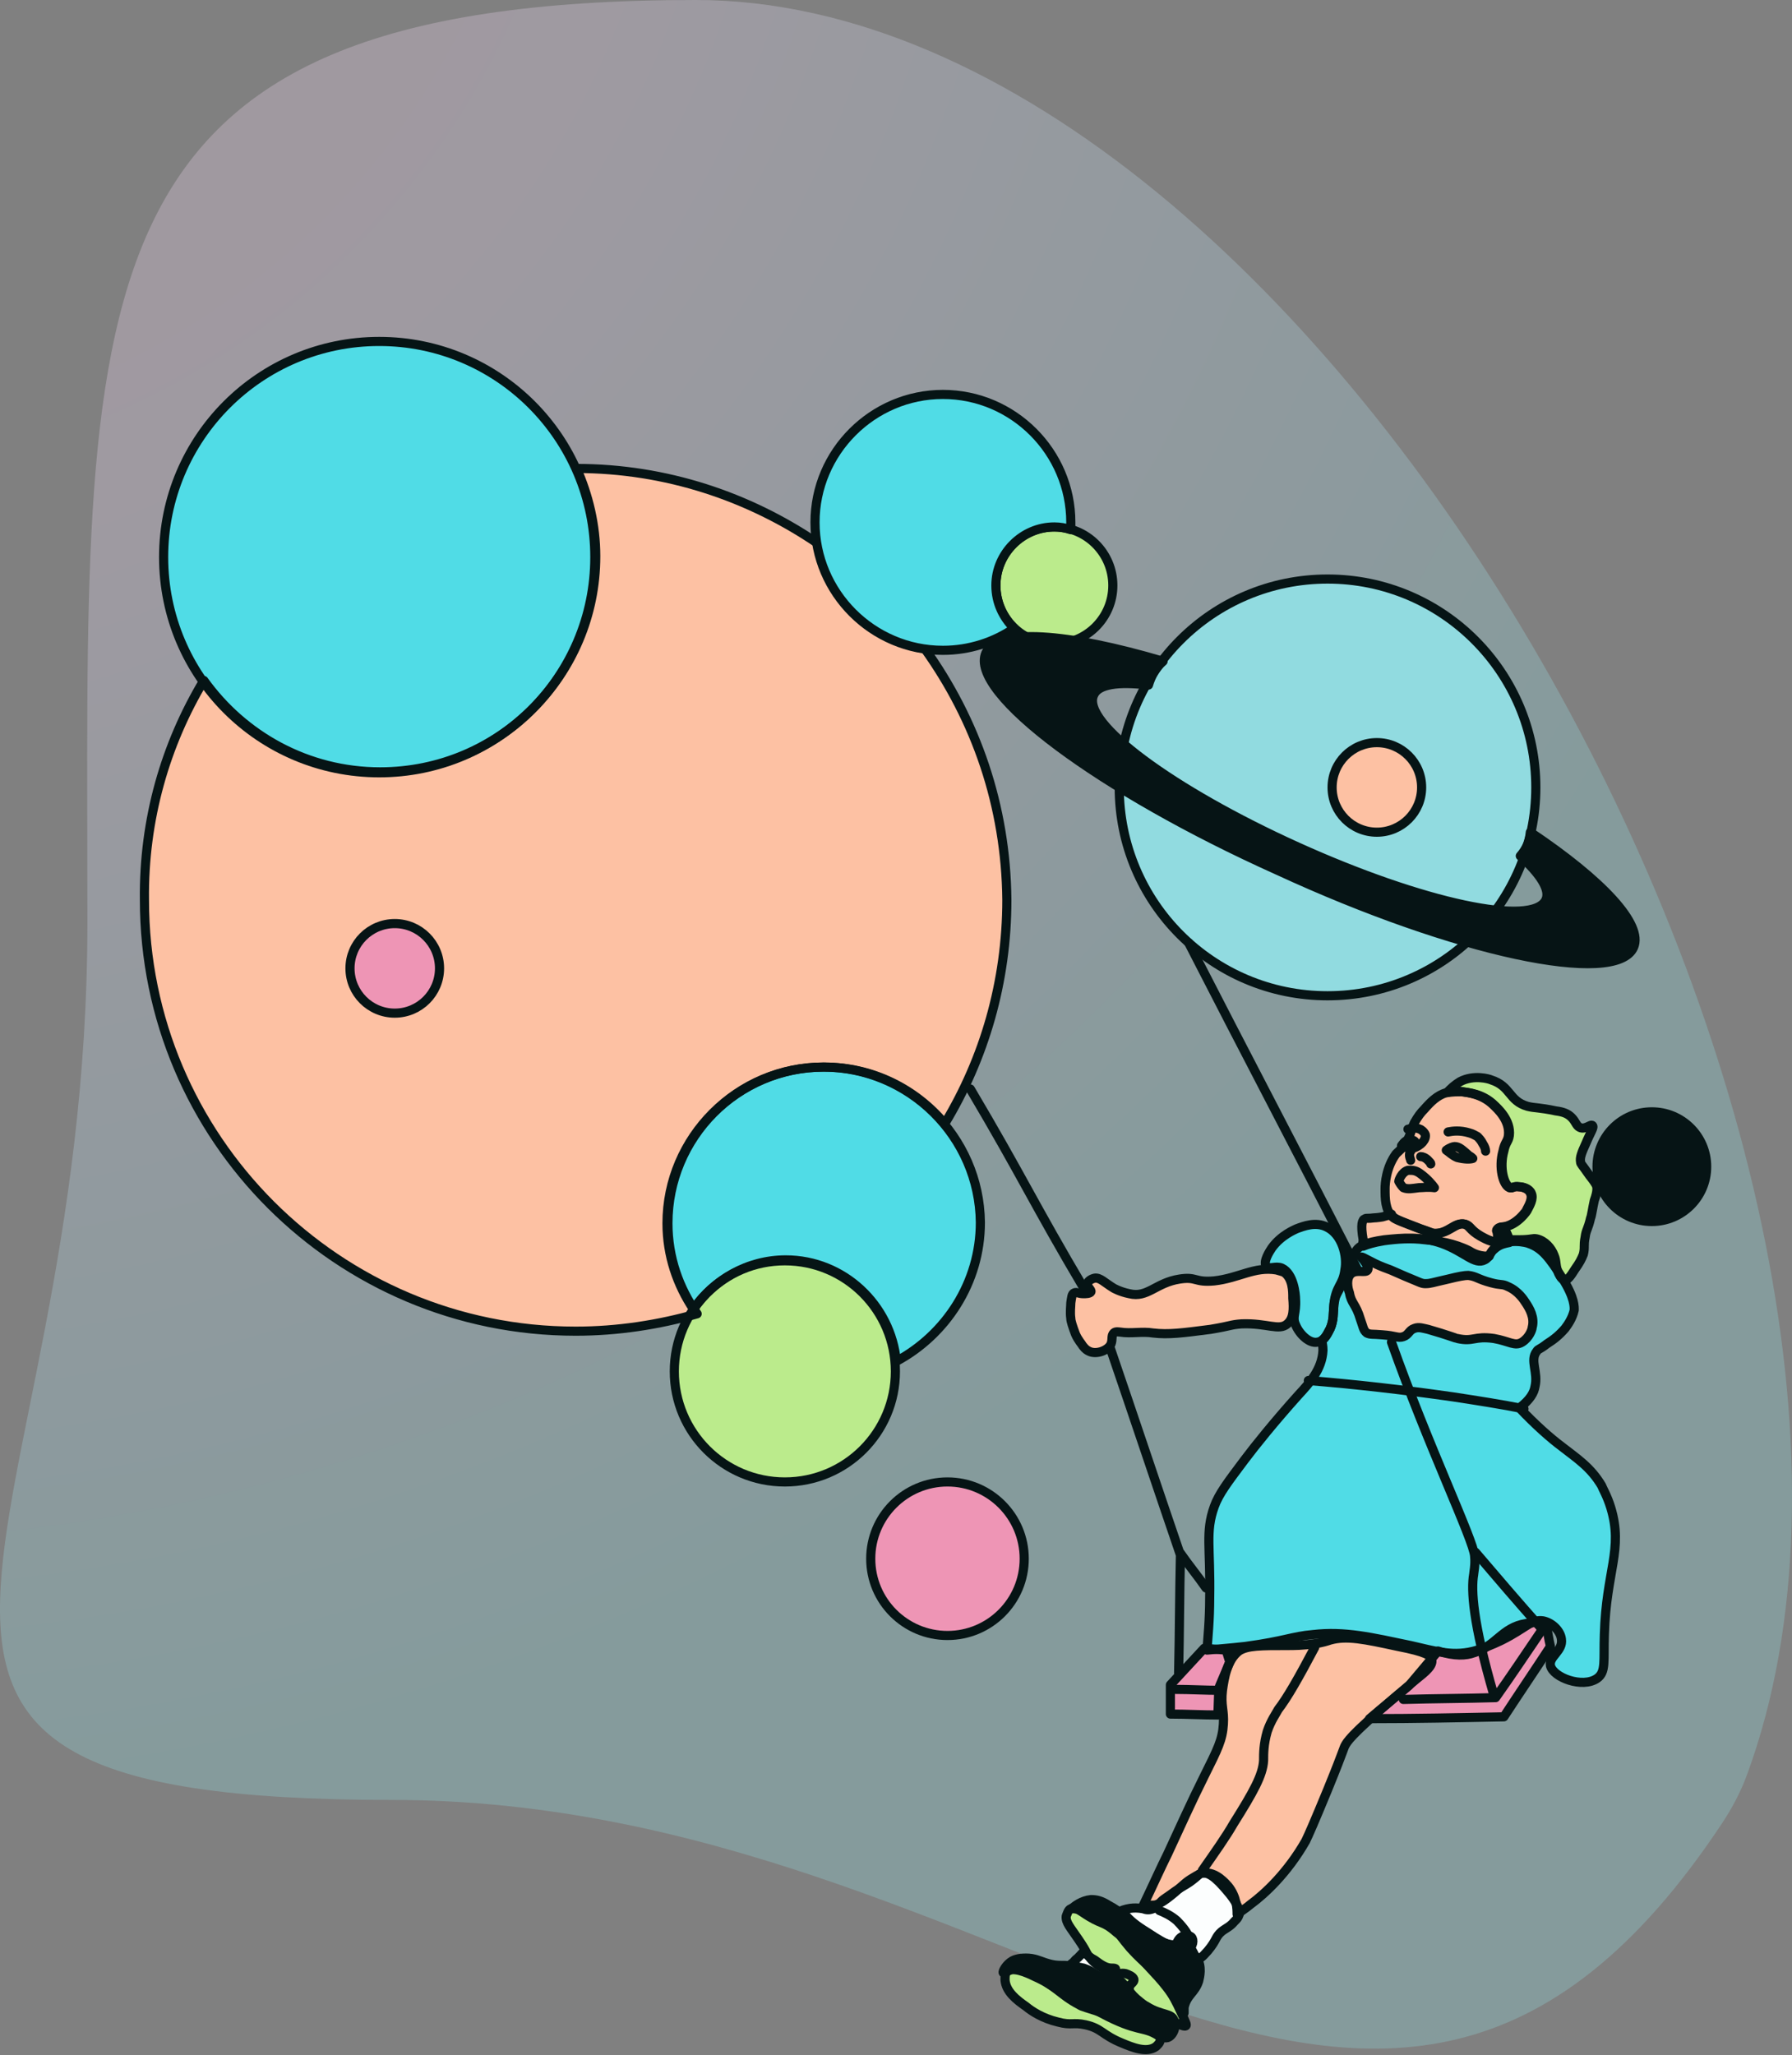<?xml version="1.0" encoding="UTF-8"?> <svg xmlns="http://www.w3.org/2000/svg" width="273" height="313" viewBox="0 0 273 313" fill="none"><rect x="0" y="0" width="273" height="313" fill="#808080" stroke="none"/> <path opacity="0.3" d="M266.106 270.39C265.175 272.908 263.881 275.358 262.399 277.596C209.827 356.983 155.506 274.12 59.642 274.12C-37.582 274.12 13.316 237.205 13.316 140.517C13.316 43.829 8.742 0 105.966 0C201.879 0 300.167 178.226 266.106 270.39Z" fill="url(#paint0_radial_150_696)"></path> <path d="M140.863 99.042C132.512 97.79 125.971 91.388 124.579 83.037C114.141 75.939 101.475 71.624 87.836 71.624C89.645 75.66 90.758 80.253 90.758 84.985C90.758 103.079 76.145 117.832 57.912 117.832C46.778 117.832 37.035 112.264 31.051 103.914C25.205 113.656 21.865 125.069 22.004 137.317C22.004 173.642 51.51 203.009 87.697 203.009C94.099 203.009 100.362 202.035 106.207 200.365C103.424 196.468 101.754 191.736 101.754 186.586C101.754 173.503 112.331 162.786 125.553 162.786C132.93 162.786 139.471 166.127 143.925 171.415C149.91 161.534 153.389 149.843 153.389 137.317C153.25 122.981 148.657 109.759 140.863 99.042Z" fill="#FDC1A3"></path> <path d="M57.912 117.832C76.053 117.832 90.758 103.126 90.758 84.985C90.758 66.845 76.053 52.139 57.912 52.139C39.772 52.139 25.066 66.845 25.066 84.985C25.066 103.126 39.772 117.832 57.912 117.832Z" fill="#50DCE6"></path> <path d="M160.626 98.347C165.546 98.347 169.534 94.359 169.534 89.439C169.534 84.52 165.546 80.532 160.626 80.532C155.707 80.532 151.719 84.52 151.719 89.439C151.719 94.359 155.707 98.347 160.626 98.347Z" fill="#BBEB8C"></path> <path d="M119.707 225.835C129.008 225.835 136.548 218.295 136.548 208.994C136.548 199.693 129.008 192.153 119.707 192.153C110.406 192.153 102.866 199.693 102.866 208.994C102.866 218.295 110.406 225.835 119.707 225.835Z" fill="#BBEB8C"></path> <path d="M125.414 162.647C112.331 162.647 101.614 173.364 101.614 186.447C101.614 191.318 103.145 195.772 105.65 199.53C108.712 195.076 113.862 192.014 119.708 192.014C128.476 192.014 135.713 198.834 136.548 207.463C144.064 203.427 149.353 195.493 149.353 186.308C149.213 173.364 138.636 162.647 125.414 162.647Z" fill="#50DCE6"></path> <path d="M57.772 117.692C75.913 117.692 90.619 102.987 90.619 84.846C90.619 66.706 75.913 52 57.772 52C39.632 52 24.926 66.706 24.926 84.846C24.926 102.987 39.632 117.692 57.772 117.692Z" stroke="#061415" stroke-width="1.392" stroke-miterlimit="10" stroke-linecap="round" stroke-linejoin="round"></path> <path d="M160.626 98.068C165.546 98.068 169.534 94.08 169.534 89.161C169.534 84.241 165.546 80.253 160.626 80.253C155.707 80.253 151.719 84.241 151.719 89.161C151.719 94.08 155.707 98.068 160.626 98.068Z" stroke="#061415" stroke-width="1.392" stroke-miterlimit="10" stroke-linecap="round" stroke-linejoin="round"></path> <path d="M119.568 225.695C128.869 225.695 136.409 218.155 136.409 208.855C136.409 199.554 128.869 192.014 119.568 192.014C110.268 192.014 102.728 199.554 102.728 208.855C102.728 218.155 110.268 225.695 119.568 225.695Z" stroke="#061415" stroke-width="1.392" stroke-miterlimit="10" stroke-linecap="round" stroke-linejoin="round"></path> <path d="M125.414 162.508C112.331 162.508 101.614 173.225 101.614 186.308C101.614 191.179 103.145 195.633 105.65 199.39C108.712 194.937 113.862 191.875 119.708 191.875C128.476 191.875 135.713 198.695 136.548 207.324C144.064 203.287 149.353 195.354 149.353 186.168C149.213 173.086 138.497 162.508 125.414 162.508Z" stroke="#061415" stroke-width="1.392" stroke-miterlimit="10" stroke-linecap="round" stroke-linejoin="round"></path> <path d="M140.863 98.764C132.512 97.511 125.971 91.109 124.579 82.758C114.141 75.66 101.475 71.346 87.836 71.346C89.645 75.382 90.758 79.975 90.758 84.707C90.758 102.8 76.145 117.553 57.912 117.553C46.778 117.553 37.035 111.986 31.051 103.635C25.205 113.378 21.865 124.791 22.004 137.038C22.004 173.364 51.51 202.731 87.697 202.731C94.099 202.731 100.362 201.756 106.207 200.086C103.424 196.189 101.754 191.457 101.754 186.308C101.754 173.225 112.331 162.508 125.553 162.508C132.93 162.508 139.471 165.848 143.925 171.137C149.91 161.255 153.389 149.564 153.389 137.038C153.25 122.703 148.657 109.62 140.863 98.764Z" stroke="#061415" stroke-width="1.392" stroke-miterlimit="10" stroke-linecap="round" stroke-linejoin="round"></path> <path d="M151.719 89.439C151.719 84.568 155.755 80.532 160.627 80.532C161.462 80.532 162.297 80.671 163.132 80.949C163.132 80.532 163.132 80.253 163.132 79.836C163.132 69.119 154.364 60.351 143.647 60.351C132.93 60.351 124.162 69.119 124.162 79.836C124.162 90.552 132.93 99.321 143.647 99.321C147.683 99.321 151.441 98.068 154.503 95.981C152.833 94.31 151.719 91.944 151.719 89.439Z" fill="#50DCE6"></path> <path d="M151.719 89.16C151.719 84.289 155.755 80.253 160.627 80.253C161.462 80.253 162.297 80.392 163.132 80.671C163.132 80.253 163.132 79.975 163.132 79.557C163.132 68.84 154.364 60.072 143.647 60.072C132.93 60.072 124.162 68.84 124.162 79.557C124.162 90.274 132.93 99.042 143.647 99.042C147.683 99.042 151.441 97.79 154.503 95.702C152.833 94.032 151.719 91.805 151.719 89.16Z" stroke="#061415" stroke-width="1.392" stroke-miterlimit="10" stroke-linecap="round" stroke-linejoin="round"></path> <path d="M202.241 151.93C219.766 151.93 233.973 137.723 233.973 120.198C233.973 102.672 219.766 88.465 202.241 88.465C184.715 88.465 170.508 102.672 170.508 120.198C170.508 137.723 184.715 151.93 202.241 151.93Z" fill="#91DBE0"></path> <path d="M209.756 126.878C213.523 126.878 216.576 123.825 216.576 120.058C216.576 116.292 213.523 113.239 209.756 113.239C205.99 113.239 202.937 116.292 202.937 120.058C202.937 123.825 205.99 126.878 209.756 126.878Z" fill="#FDC1A3"></path> <path d="M249.004 144.554C250.535 141.074 244.272 134.394 233.277 127.017C233.138 128.409 232.72 129.523 231.746 130.636C234.808 133.42 236.339 135.786 235.643 137.317C233.695 141.492 216.854 137.873 197.787 129.244C178.719 120.615 164.801 110.316 166.75 106.141C167.446 104.47 170.508 104.053 175.1 104.61C175.518 103.218 176.214 101.965 177.327 100.991C162.714 96.676 151.997 95.841 150.327 99.738C147.682 105.723 167.585 120.615 194.864 132.863C221.865 145.25 246.221 150.539 249.004 144.554Z" fill="#061415"></path> <path d="M144.481 249.216C150.938 249.216 156.172 243.982 156.172 237.525C156.172 231.069 150.938 225.834 144.481 225.834C138.024 225.834 132.79 231.069 132.79 237.525C132.79 243.982 138.024 249.216 144.481 249.216Z" fill="#EE95B5"></path> <path d="M251.649 186.168C256.261 186.168 260 182.43 260 177.818C260 173.206 256.261 169.467 251.649 169.467C247.037 169.467 243.299 173.206 243.299 177.818C243.299 182.43 247.037 186.168 251.649 186.168Z" fill="#061415"></path> <path d="M60.278 154.435C64.044 154.435 67.097 151.382 67.097 147.616C67.097 143.849 64.044 140.796 60.278 140.796C56.511 140.796 53.458 143.849 53.458 147.616C53.458 151.382 56.511 154.435 60.278 154.435Z" fill="#EE95B5"></path> <path d="M202.241 151.652C219.766 151.652 233.973 137.445 233.973 119.919C233.973 102.394 219.766 88.186 202.241 88.186C184.715 88.186 170.508 102.394 170.508 119.919C170.508 137.445 184.715 151.652 202.241 151.652Z" stroke="#061415" stroke-width="1.392" stroke-miterlimit="10" stroke-linecap="round" stroke-linejoin="round"></path> <path d="M248.866 144.276C250.397 140.796 244.134 134.115 233.138 126.739C232.999 128.131 232.582 129.244 231.608 130.358C234.669 133.141 236.2 135.507 235.505 137.038C233.556 141.214 216.715 137.595 197.648 128.966C178.58 120.337 164.662 110.038 166.611 105.862C167.307 104.192 170.369 103.775 174.962 104.331C175.379 102.939 176.075 101.687 177.189 100.713C162.575 96.398 151.858 95.563 150.188 99.46C147.544 105.445 167.446 120.337 194.725 132.585C221.865 145.111 246.221 150.26 248.866 144.276Z" stroke="#061415" stroke-width="1.392" stroke-miterlimit="10" stroke-linecap="round" stroke-linejoin="round"></path> <path d="M144.342 249.077C150.799 249.077 156.033 243.843 156.033 237.386C156.033 230.929 150.799 225.695 144.342 225.695C137.886 225.695 132.651 230.929 132.651 237.386C132.651 243.843 137.886 249.077 144.342 249.077Z" stroke="#061415" stroke-width="1.392" stroke-miterlimit="10" stroke-linecap="round" stroke-linejoin="round"></path> <path d="M209.756 126.739C213.523 126.739 216.576 123.686 216.576 119.919C216.576 116.153 213.523 113.099 209.756 113.099C205.99 113.099 202.937 116.153 202.937 119.919C202.937 123.686 205.99 126.739 209.756 126.739Z" stroke="#061415" stroke-width="1.392" stroke-miterlimit="10" stroke-linecap="round" stroke-linejoin="round"></path> <path d="M251.649 186.029C256.261 186.029 260 182.291 260 177.679C260 173.067 256.261 169.328 251.649 169.328C247.037 169.328 243.299 173.067 243.299 177.679C243.299 182.291 247.037 186.029 251.649 186.029Z" stroke="#061415" stroke-width="1.392" stroke-miterlimit="10" stroke-linecap="round" stroke-linejoin="round"></path> <path d="M60.139 154.296C63.906 154.296 66.959 151.243 66.959 147.477C66.959 143.71 63.906 140.657 60.139 140.657C56.373 140.657 53.319 143.71 53.319 147.477C53.319 151.243 56.373 154.296 60.139 154.296Z" stroke="#061415" stroke-width="1.392" stroke-miterlimit="10" stroke-linecap="round" stroke-linejoin="round"></path> <path d="M245.387 229.87C244.83 228.061 244.134 226.947 243.995 226.53C242.325 223.746 240.376 222.494 237.871 220.545C236.201 219.293 233.974 217.344 231.469 214.7C233.139 213.447 233.696 212.334 233.835 211.499C234.392 209.272 233 207.462 234.113 206.07C234.392 205.653 234.392 205.931 235.644 204.957C236.758 204.261 237.593 203.565 238.428 202.591C238.846 202.034 239.541 201.06 239.82 199.807C239.82 199.39 239.959 197.998 238.01 194.936C236.062 191.874 234.949 190.343 232.861 189.647C232.582 189.508 229.799 188.812 227.85 190.204C226.876 191.039 227.015 191.735 226.18 192.153C224.649 192.988 223.118 190.9 219.639 189.647C216.438 188.534 213.654 188.812 210.871 189.091C207.948 189.508 207.113 190.065 206.695 190.622C206.138 191.318 206.278 191.874 205.443 193.823C205.164 194.519 205.025 194.658 204.051 196.606C203.772 197.163 203.494 197.581 203.355 198.137C203.355 198.416 203.216 198.694 203.216 198.972C203.077 200.364 203.216 201.199 202.659 202.591C202.381 203.009 202.102 203.844 201.406 204.4C201.406 204.957 201.546 205.096 201.546 205.931C201.406 208.854 199.458 210.942 197.788 212.751C194.169 216.787 191.246 220.406 189.576 222.633C187.071 225.973 185.679 227.782 184.983 229.731C183.591 233.628 184.427 235.855 184.287 243.649C184.287 246.989 184.009 249.773 183.87 251.582C185.262 251.443 187.21 251.304 189.715 251.025C195.839 250.19 196.813 249.494 200.015 249.216C204.886 248.659 208.922 249.633 214.907 250.886C218.665 251.721 221.448 252.695 225.067 251.582C226.876 251.025 228.825 250.051 228.825 250.051C232.443 248.242 233.278 246.85 235.088 247.128C236.479 247.407 237.732 248.659 237.871 249.912C238.15 251.721 235.923 252.556 236.201 253.948C236.619 255.757 241.072 257.427 243.299 255.897C244.691 254.922 244.273 253.252 244.413 249.216C244.691 239.473 247.335 236.133 245.387 229.87Z" fill="#50DCE6"></path> <path d="M152.833 300.713C152.694 300.573 153.25 299.46 154.224 298.903C154.503 298.764 155.06 298.486 156.312 298.486C157.565 298.486 158.4 298.903 159.235 299.182C161.74 300.017 161.879 299.182 164.385 300.017C166.89 300.852 167.029 301.826 168.421 301.687C169.673 301.548 170.23 300.574 171.483 300.852C171.9 300.991 172.596 301.269 172.735 301.687C172.874 302.244 172.039 302.383 172.039 303.079C171.761 304.331 174.266 305.723 174.684 305.862C177.05 307.254 178.442 306.837 178.859 307.95C179.277 308.924 178.72 310.316 177.885 310.594C177.328 310.734 176.632 310.455 176.493 310.316C174.127 308.785 173.431 309.899 167.725 306.837C162.853 304.331 160.348 302.94 158.4 301.409C157.843 300.991 156.451 299.738 154.92 300.017C153.668 300.017 152.972 300.852 152.833 300.713Z" fill="#061415"></path> <path d="M163.828 298.764C164.384 298.346 164.802 297.79 165.08 297.511C165.637 298.068 166.194 298.486 166.75 298.764C167.864 299.599 168.56 300.016 169.395 300.016C169.673 300.016 169.952 300.016 169.952 300.156C170.091 300.434 168.977 301.269 168.003 301.269C166.89 301.269 166.75 300.573 165.08 300.016C163.967 299.738 163.132 299.738 163.132 299.46C162.993 299.321 163.41 299.181 163.828 298.764Z" fill="#FCFEFE"></path> <path d="M170.508 291.387C172.178 290.691 173.291 290.831 174.127 290.97C174.544 291.109 174.962 291.248 175.657 290.97C176.214 290.831 176.353 290.413 176.91 289.856C177.328 289.439 177.884 289.16 178.998 288.325C180.25 287.49 180.39 287.49 181.225 286.934C182.756 285.82 182.616 285.681 183.034 285.542C184.426 285.263 185.957 287.073 187.349 288.743C189.019 290.831 188.879 291.805 188.74 291.944C188.601 292.362 188.462 292.501 188.044 292.918C187.349 293.753 186.792 293.892 186.096 294.449C185.122 295.284 185.4 295.702 184.008 297.372C183.034 298.485 182.756 298.625 182.477 298.485C181.921 298.346 181.92 297.511 181.225 296.815C180.25 295.98 179.276 296.815 177.606 296.258C177.328 296.119 176.493 295.702 174.822 294.588C173.013 293.475 172.178 292.779 171.343 291.805C170.786 291.805 170.647 291.526 170.508 291.387Z" fill="#FCFEFE"></path> <path d="M214.072 174.477C214.907 173.225 214.907 172.529 215.464 171.276C216.02 170.302 216.438 169.745 216.994 169.189C217.969 168.075 218.943 167.101 220.335 166.683C221.309 166.405 222.144 166.405 222.84 166.544C223.675 166.683 225.902 166.823 227.711 168.632C228.129 169.049 230.216 170.859 229.938 173.225C229.799 174.199 229.381 174.199 229.103 175.591C228.407 178.096 229.103 180.74 230.077 181.158C230.495 181.297 230.634 180.88 231.469 181.019C232.026 181.019 233 181.297 233.278 181.993C233.696 182.828 233 183.942 232.722 184.498C232.722 184.637 231.191 186.864 229.103 187.143C228.825 187.143 228.546 187.143 228.268 187.421C227.85 187.978 228.407 188.952 228.129 189.23C227.572 189.787 225.763 188.674 225.484 188.534C223.814 187.56 223.953 187.004 223.118 186.725C221.587 186.308 220.613 188.256 218.386 188.117C218.108 188.117 217.551 187.839 216.299 187.421C213.793 186.447 212.541 186.029 212.123 185.612C211.01 184.498 211.01 182.828 211.01 181.297C211.01 180.601 211.149 178.096 212.68 176.008C213.376 175.313 213.654 175.173 214.072 174.477Z" fill="#FDC1A3"></path> <path d="M202.102 187.143C200.432 186.308 198.623 187.003 197.51 187.421C197.231 187.56 195.144 188.395 193.752 190.344C193.473 190.761 192.36 192.431 192.917 193.127C193.334 193.684 194.308 192.988 195.283 193.406C197.092 194.241 197.37 197.442 197.37 198.138C197.51 200.365 196.814 200.782 197.37 202.035C197.927 203.427 199.458 204.957 200.711 204.679C201.824 204.54 202.381 203.148 202.659 202.591C203.216 201.339 203.077 200.365 203.216 198.973C203.494 196.05 204.608 196.05 204.886 193.684C205.164 191.596 204.468 188.117 202.102 187.143Z" fill="#50DCE6"></path> <path d="M194.448 193.684C191.107 193.127 188.741 194.936 184.984 195.354C181.922 195.632 182.339 194.658 179.695 195.076C176.076 195.632 174.823 197.998 172.04 197.302C170.648 197.024 169.674 196.467 169.674 196.467C168.282 195.632 167.586 194.797 166.751 194.936C166.194 195.076 165.777 195.354 165.638 195.772C165.638 196.328 166.334 196.746 166.194 197.024C166.055 197.302 165.359 197.302 165.081 197.302C164.246 197.302 164.107 197.024 163.689 197.163C163.272 197.303 163.272 197.859 163.132 198.694C163.132 199.251 162.993 200.086 163.132 201.06C163.132 201.478 163.411 202.313 163.828 203.426C164.246 204.401 164.803 204.957 164.942 205.236C165.359 205.792 165.638 205.932 165.916 206.071C167.029 206.627 168.839 205.932 169.256 204.957C169.535 204.261 169.256 203.705 169.674 203.287C169.952 203.009 170.509 203.148 170.648 203.148C172.318 203.426 173.988 203.009 175.659 203.287C178.025 203.566 180.112 203.287 184.427 202.73C187.767 202.174 187.35 202.035 189.159 201.895C193.056 201.756 194.865 203.009 196.118 201.895C197.092 201.06 197.092 199.669 196.953 197.998C196.953 196.885 196.953 195.076 195.7 194.101C195.561 193.962 194.865 193.823 194.448 193.684Z" fill="#FDC1A3"></path> <path d="M205.859 194.24C206.694 193.545 208.086 194.24 208.364 193.684C208.504 193.405 208.364 193.127 208.086 192.709C207.669 192.014 207.39 191.874 207.39 191.735C207.529 191.596 208.921 192.57 210.73 193.266C211.844 193.684 211.566 193.545 214.071 194.658C216.437 195.632 216.576 195.771 217.133 195.771C217.968 195.771 218.107 195.632 220.612 195.076C222.282 194.658 223.117 194.519 223.674 194.519C224.927 194.658 225.066 195.075 227.154 195.632C228.685 196.05 228.824 195.771 229.659 196.189C231.329 196.885 232.164 198.277 232.442 198.694C232.999 199.529 233.834 200.921 233.417 202.452C233.417 202.73 232.999 203.983 231.886 204.679C230.772 205.375 229.937 204.54 227.571 204.122C224.509 203.705 224.509 204.679 222.004 204.122C221.865 204.122 220.473 203.565 217.55 202.73C216.854 202.591 216.158 202.313 215.463 202.591C214.628 202.87 214.627 203.565 213.792 203.844C212.957 204.122 212.679 203.705 210.591 203.565C209.06 203.426 208.782 203.565 208.225 203.287C207.669 202.87 207.669 202.313 207.251 201.199C206.555 198.833 205.859 198.833 205.581 197.163C205.302 196.467 205.024 194.936 205.859 194.24Z" fill="#FDC1A3"></path> <path d="M174.127 290.413C175.658 287.212 176.911 284.429 177.885 282.48C179.695 278.583 181.504 274.547 183.452 270.65C185.54 266.475 186.236 265.083 186.375 262.717C186.514 260.629 185.958 259.933 186.236 257.567C186.514 255.619 186.932 252.974 188.741 251.582C189.994 250.747 192.081 250.747 196.118 250.747C197.092 250.747 198.484 250.747 200.293 250.469C201.406 250.33 202.242 250.051 202.659 249.912C205.164 249.216 207.809 249.773 212.958 250.887C217.273 251.722 217.969 252.278 218.108 252.835C218.386 253.809 217.134 254.784 215.742 255.897C206.556 263.552 205.443 265.083 205.025 265.779C204.608 266.475 205.025 265.918 202.242 272.738C200.293 277.47 199.319 279.697 198.901 280.532C196.118 285.403 192.638 288.604 190.551 290.135C189.715 290.831 189.02 291.248 188.463 291.666C188.463 290.97 188.463 289.022 187.071 287.351C186.793 287.073 185.262 285.125 183.313 285.403C182.896 285.403 182.478 285.681 181.782 286.099C180.808 286.656 180.39 287.073 178.999 288.326C177.189 289.857 176.493 290.135 175.937 290.274C175.102 290.413 174.545 290.413 174.127 290.413Z" fill="#FDC1A3"></path> <path d="M163.132 290.831C163.689 290.553 164.107 290.831 164.524 290.831C168.282 291.249 168.004 291.944 169.952 294.31C170.926 295.424 170.648 295.006 174.406 299.043C176.076 300.852 176.215 300.852 177.19 302.104C178.164 303.357 179.277 304.61 180.112 306.419C180.808 307.95 179.973 307.811 179.834 307.95C179.695 308.089 179.973 308.646 177.468 307.254C175.519 306.141 174.406 305.584 173.571 304.888C171.622 303.357 172.04 302.94 170.091 301.269C168.143 299.599 167.447 299.878 166.055 298.347C165.22 297.372 165.638 297.512 164.107 295.285C162.993 293.615 162.158 292.78 162.297 291.805C162.576 291.805 162.715 291.109 163.132 290.831Z" fill="#BBEB8C"></path> <path d="M153.389 300.434C154.225 299.321 156.451 300.016 157.704 300.712C160.488 302.382 161.74 302.8 164.524 304.749C165.22 305.166 164.663 305.444 169.952 307.254C174.962 308.924 176.632 309.62 176.632 310.594C176.632 311.151 176.076 311.568 175.936 311.708C174.545 312.682 172.457 311.847 170.787 311.151C167.725 309.898 167.725 308.924 165.22 308.367C163.271 307.95 163.132 308.506 161.044 307.95C158.678 307.393 157.008 306.279 156.173 305.584C154.781 304.609 153.111 303.357 152.972 301.547C153.111 301.269 153.111 300.852 153.389 300.434Z" fill="#BBEB8C"></path> <path d="M243.16 180.601C243.021 180.323 242.742 179.905 242.185 179.209C240.933 177.4 240.794 177.4 240.794 177.122C240.655 176.426 240.933 175.73 241.629 174.199C242.325 172.529 242.881 171.833 242.603 171.554C242.325 171.276 241.49 172.25 240.655 171.833C240.098 171.554 240.098 170.998 239.402 170.302C238.845 169.745 238.149 169.467 237.036 169.328C234.392 168.771 233.835 168.91 232.721 168.632C229.799 167.797 230.216 165.57 227.154 164.595C226.876 164.456 224.51 163.76 222.422 164.874C221.726 165.291 220.891 165.987 220.474 166.544C221.309 166.405 222.005 166.405 222.7 166.405C223.536 166.544 225.762 166.683 227.572 168.492C227.989 168.91 230.077 170.719 229.799 173.085C229.659 174.06 229.242 174.06 228.964 175.451C228.268 177.957 228.964 180.601 229.938 181.019C230.355 181.158 230.494 180.74 231.33 180.879C231.886 180.879 232.861 181.158 233.139 181.854C233.556 182.689 232.861 183.802 232.582 184.359C232.582 184.498 231.051 186.725 228.964 187.003C228.685 187.003 228.407 187.003 228.128 187.282C227.989 187.421 227.989 187.56 227.989 187.56C228.268 188.117 228.685 188.534 229.242 188.813C229.659 188.952 230.216 188.952 231.33 188.952C233.417 188.952 233.417 188.673 234.113 188.813C235.366 189.091 236.34 190.204 236.758 191.318C237.175 192.292 236.897 192.849 237.453 194.101C237.732 194.658 238.01 195.076 238.428 195.076C238.845 195.076 239.263 194.519 239.959 193.405C240.655 192.431 240.933 191.874 241.211 191.179C241.49 190.065 241.211 189.926 241.49 188.534C241.629 187.421 241.907 187.421 242.325 185.611C242.464 185.333 242.603 184.22 242.881 182.967C243.438 181.436 243.299 180.879 243.16 180.601Z" fill="#BBEB8C"></path> <path d="M207.669 190.065C208.365 189.787 209.2 189.508 210.87 189.23C212.958 188.952 214.906 188.813 217.133 189.091C219.082 189.23 221.587 189.648 223.814 190.761C224.232 191.039 225.206 191.596 226.598 191.596C226.737 191.596 226.737 191.596 226.876 191.596C227.015 191.179 227.293 190.761 227.85 190.344C228.546 189.787 229.242 189.648 229.938 189.508C229.938 188.813 229.52 187.838 228.964 187.142C228.824 187.142 228.546 187.282 228.407 187.421C227.989 187.978 228.546 188.952 228.268 189.23C227.711 189.787 225.902 188.673 225.623 188.534C223.953 187.56 224.092 187.003 223.257 186.725C221.726 186.307 220.752 188.256 218.525 188.117C218.247 188.117 217.69 187.838 216.437 187.421C213.932 186.447 212.68 186.029 212.262 185.611C212.123 185.472 211.984 185.333 211.984 185.194C211.566 185.333 211.149 185.472 210.592 185.611C209.757 185.751 209.339 185.751 209.339 185.751C208.365 185.89 208.226 185.751 207.948 185.89C207.53 186.029 207.252 186.725 207.669 189.091C207.669 189.23 207.53 189.648 207.669 190.065Z" fill="#FDC1A3"></path> <path d="M178.303 256.871L183.452 251.304L186.793 251.582L187.349 253.391L185.818 257.01L185.679 257.428L185.54 261.464C183.174 261.464 180.808 261.325 178.303 261.325C178.303 259.794 178.303 258.402 178.303 256.871Z" fill="#EE95B5"></path> <path d="M208.643 262.021C210.592 260.35 212.679 258.68 214.628 257.01C216.159 255.201 217.551 253.531 219.082 251.721C221.587 252.556 223.396 252.417 224.51 252C227.85 251.025 228.824 248.103 232.443 247.546C233.695 247.268 234.809 247.407 235.505 247.546C235.783 248.659 235.922 249.912 236.201 251.025C233.835 254.644 231.469 258.124 229.103 261.742C222.283 261.881 215.463 261.881 208.643 262.021Z" fill="#EE95B5"></path> <path d="M163.272 290.97C163.689 290.552 164.803 289.717 166.194 289.578C167.03 289.578 167.725 289.717 168.839 290.413C170.927 291.526 172.179 292.779 173.014 293.614C174.128 294.588 176.076 295.98 179.138 296.676C179.277 295.98 179.695 295.284 180.251 295.145C180.669 295.006 181.226 295.006 181.504 295.284C181.922 295.702 181.782 296.676 180.947 297.372C181.365 297.511 181.922 297.929 182.339 298.485C183.174 299.738 182.757 301.408 182.618 301.965C182.061 303.774 180.808 304.052 180.391 306.001C180.391 306.418 180.391 306.697 180.391 306.836C179.973 306.558 178.999 304.331 177.607 302.521C175.519 299.738 174.684 299.738 172.179 296.954C169.674 294.032 168.839 293.057 167.029 292.083C165.499 291.109 164.524 290.97 163.272 290.97Z" fill="#061415"></path> <path d="M152.833 300.434C152.694 300.295 153.25 299.181 154.224 298.625C154.503 298.485 155.06 298.207 156.312 298.207C157.565 298.207 158.4 298.625 159.235 298.903C161.74 299.738 161.879 298.903 164.385 299.738C166.89 300.573 167.029 301.547 168.421 301.408C169.673 301.269 170.23 300.295 171.483 300.573C171.9 300.712 172.596 300.991 172.735 301.408C172.874 301.965 172.039 302.104 172.039 302.8C171.761 304.053 174.266 305.444 174.684 305.584C177.05 306.975 178.442 306.558 178.859 307.671C179.277 308.646 178.72 310.037 177.885 310.316C177.328 310.455 176.632 310.177 176.493 310.037C174.127 308.506 173.431 309.62 167.725 306.558C162.853 304.053 160.348 302.661 158.4 301.13C157.843 300.712 156.451 299.46 154.92 299.738C153.668 299.877 152.972 300.712 152.833 300.434Z" stroke="#061415" stroke-width="1.392" stroke-miterlimit="10" stroke-linecap="round" stroke-linejoin="round"></path> <path d="M163.828 298.485C164.385 298.068 164.802 297.511 165.081 297.233C165.637 297.79 166.194 298.207 166.751 298.485C167.864 299.321 168.56 299.738 169.395 299.738C169.673 299.738 169.952 299.738 169.952 299.877C170.091 300.156 168.978 300.991 168.003 300.991C166.89 300.991 166.751 300.295 165.081 299.738C163.967 299.46 163.132 299.46 163.132 299.181C162.993 299.181 163.41 299.042 163.828 298.485Z" stroke="#061415" stroke-width="1.392" stroke-miterlimit="10" stroke-linecap="round" stroke-linejoin="round"></path> <path d="M170.508 291.109C172.178 290.413 173.292 290.552 174.127 290.691C174.545 290.831 174.962 290.97 175.658 290.691C176.215 290.552 176.354 290.135 176.911 289.578C177.328 289.16 177.885 288.882 178.998 288.047C180.251 287.212 180.39 287.212 181.225 286.655C182.756 285.542 182.617 285.403 183.034 285.264C184.426 284.985 185.957 286.794 187.349 288.465C189.019 290.552 188.88 291.527 188.741 291.666C188.602 292.083 188.462 292.222 188.045 292.64C187.349 293.475 186.792 293.614 186.096 294.171C185.122 295.006 185.4 295.424 184.009 297.094C183.034 298.207 182.756 298.346 182.478 298.207C181.921 298.068 181.921 297.233 181.225 296.537C180.251 295.702 179.277 296.537 177.606 295.98C177.328 295.841 176.493 295.424 174.823 294.31C173.014 293.197 172.178 292.501 171.343 291.527C170.787 291.527 170.647 291.248 170.508 291.109Z" stroke="#061415" stroke-width="1.392" stroke-miterlimit="10" stroke-linecap="round" stroke-linejoin="round"></path> <path d="M214.072 174.199C214.907 172.946 214.907 172.25 215.464 170.998C216.02 170.023 216.438 169.467 216.995 168.91C217.969 167.797 218.943 166.822 220.335 166.405C221.309 166.126 222.144 166.127 222.84 166.266C223.675 166.405 225.902 166.544 227.711 168.353C228.129 168.771 230.217 170.58 229.938 172.946C229.799 173.921 229.382 173.921 229.103 175.312C228.407 177.818 229.103 180.462 230.078 180.879C230.495 181.019 230.634 180.601 231.469 180.74C232.026 180.74 233 181.019 233.279 181.715C233.696 182.55 233 183.663 232.722 184.22C232.722 184.359 231.191 186.586 229.103 186.864C228.825 186.864 228.546 186.864 228.268 187.143C227.851 187.699 228.407 188.673 228.129 188.952C227.572 189.509 225.763 188.395 225.485 188.256C223.814 187.282 223.954 186.725 223.119 186.447C221.588 186.029 220.613 187.978 218.386 187.838C218.108 187.838 217.551 187.56 216.299 187.143C213.794 186.168 212.541 185.751 212.123 185.333C211.01 184.22 211.01 182.55 211.01 181.019C211.01 180.323 211.149 177.818 212.68 175.73C213.376 175.034 213.654 174.895 214.072 174.199Z" stroke="#061415" stroke-width="1.392" stroke-miterlimit="10" stroke-linecap="round" stroke-linejoin="round"></path> <path d="M202.101 186.864C200.431 186.029 198.622 186.725 197.508 187.142C197.23 187.282 195.142 188.117 193.75 190.065C193.472 190.483 192.359 192.153 192.915 192.849C193.333 193.405 194.307 192.71 195.282 193.127C197.091 193.962 197.369 197.163 197.369 197.859C197.508 200.086 196.812 200.504 197.369 201.756C197.926 203.148 199.457 204.679 200.709 204.401C201.823 204.261 202.38 202.87 202.658 202.313C203.215 201.06 203.075 200.086 203.215 198.694C203.493 195.771 204.606 195.771 204.885 193.405C205.302 191.318 204.467 187.977 202.101 186.864Z" stroke="#061415" stroke-width="1.392" stroke-miterlimit="10" stroke-linecap="round" stroke-linejoin="round"></path> <path d="M194.446 193.405C191.106 192.849 188.74 194.658 184.982 195.075C181.92 195.354 182.338 194.38 179.694 194.797C176.075 195.354 174.822 197.72 172.039 197.024C170.647 196.746 169.673 196.189 169.673 196.189C168.281 195.354 167.585 194.519 166.75 194.658C166.193 194.797 165.776 195.075 165.636 195.493C165.636 196.05 166.332 196.467 166.193 196.746C166.054 197.024 165.358 197.024 165.08 197.024C164.245 197.024 164.105 196.746 163.688 196.885C163.27 197.024 163.27 197.581 163.131 198.416C163.131 198.972 162.992 199.807 163.131 200.782C163.131 201.199 163.41 202.034 163.827 203.148C164.245 204.122 164.801 204.679 164.941 204.957C165.358 205.514 165.636 205.653 165.915 205.792C167.028 206.349 168.838 205.653 169.255 204.679C169.533 203.983 169.255 203.426 169.673 203.009C169.951 202.73 170.508 202.869 170.647 202.869C172.317 203.148 173.987 202.73 175.657 203.009C178.023 203.287 180.111 203.009 184.426 202.452C187.766 201.895 187.348 201.756 189.158 201.617C193.055 201.478 194.864 202.73 196.117 201.617C197.091 200.782 197.091 199.39 196.952 197.72C196.952 196.606 196.952 194.797 195.699 193.823C195.56 193.684 194.864 193.544 194.446 193.405Z" stroke="#061415" stroke-width="1.392" stroke-miterlimit="10" stroke-linecap="round" stroke-linejoin="round"></path> <path d="M205.86 193.962C206.695 193.266 208.087 193.962 208.365 193.405C208.504 193.127 208.365 192.849 208.087 192.431C207.669 191.735 207.391 191.596 207.391 191.457C207.53 191.318 208.922 192.292 210.731 192.988C211.844 193.405 211.566 193.266 214.071 194.38C216.437 195.354 216.576 195.493 217.133 195.493C217.968 195.493 218.107 195.354 220.613 194.797C222.283 194.38 223.118 194.24 223.675 194.24C224.927 194.38 225.066 194.797 227.154 195.354C228.685 195.771 228.824 195.493 229.659 195.911C231.329 196.607 232.164 197.998 232.443 198.416C233 199.251 233.835 200.643 233.417 202.174C233.417 202.452 233 203.705 231.886 204.401C230.773 205.096 229.938 204.261 227.572 203.844C224.51 203.426 224.51 204.401 222.004 203.844C221.865 203.844 220.474 203.287 217.551 202.452C216.855 202.313 216.159 202.034 215.463 202.313C214.628 202.591 214.628 203.287 213.793 203.565C212.958 203.844 212.68 203.426 210.592 203.287C209.061 203.148 208.782 203.287 208.226 203.009C207.669 202.591 207.669 202.034 207.251 200.921C206.556 198.555 205.86 198.555 205.581 196.885C205.303 196.189 205.025 194.658 205.86 193.962Z" stroke="#061415" stroke-width="1.392" stroke-miterlimit="10" stroke-linecap="round" stroke-linejoin="round"></path> <path d="M174.128 290.274C175.659 287.073 176.911 284.289 177.886 282.341C179.695 278.444 181.504 274.408 183.453 270.511C185.54 266.335 186.236 264.944 186.375 262.578C186.515 260.49 185.958 259.794 186.236 257.428C186.515 255.479 186.932 252.835 188.741 251.443C189.994 250.608 192.082 250.608 196.118 250.608C197.092 250.608 198.484 250.608 200.293 250.33C201.407 250.191 202.242 249.912 202.659 249.773C205.165 249.077 207.809 249.634 212.959 250.747C217.273 251.582 217.969 252.139 218.108 252.696C218.387 253.67 217.134 254.644 215.742 255.758C206.556 263.413 205.443 264.943 205.025 265.639C204.608 266.335 205.025 265.779 202.242 272.598C200.293 277.33 199.319 279.557 198.902 280.392C196.118 285.264 192.638 288.465 190.551 289.996C189.716 290.692 189.02 291.109 188.463 291.527C188.463 290.831 188.463 288.882 187.071 287.212C186.793 286.934 185.262 284.985 183.313 285.264C182.896 285.264 182.478 285.542 181.783 285.96C180.808 286.516 180.391 286.934 178.999 288.186C177.19 289.717 176.494 289.996 175.937 290.135C175.102 290.135 174.545 290.274 174.128 290.274Z" stroke="#061415" stroke-width="1.392" stroke-miterlimit="10" stroke-linecap="round" stroke-linejoin="round"></path> <path d="M163.132 290.691C163.689 290.413 164.524 290.97 164.941 291.248C168.003 293.336 167.864 292.362 170.091 294.31C171.204 295.145 170.787 295.006 174.545 299.042C176.215 300.851 176.771 301.408 177.746 302.661C178.72 303.913 179.138 304.749 179.973 306.558C180.669 308.089 180.808 308.367 180.669 308.506C180.529 308.646 180.112 308.646 177.607 307.254C175.658 306.14 174.545 305.584 173.71 304.888C171.761 303.357 172.179 302.939 170.23 301.269C168.282 299.599 167.586 299.877 166.194 298.346C165.359 297.372 165.776 297.511 164.245 295.284C163.132 293.614 162.297 292.779 162.436 291.805C162.575 291.527 162.714 290.831 163.132 290.691Z" stroke="#061415" stroke-width="1.392" stroke-miterlimit="10" stroke-linecap="round" stroke-linejoin="round"></path> <path d="M153.389 300.295C154.225 299.46 156.451 300.434 157.565 300.991C161.044 302.522 161.462 303.774 164.385 305.305C165.081 305.723 164.663 305.444 170.091 307.254C175.101 308.924 176.771 309.62 176.771 310.594C176.771 311.151 176.215 311.568 176.076 311.707C174.684 312.682 172.596 311.847 170.926 311.151C167.864 309.898 167.864 308.924 165.359 308.367C163.41 307.95 163.271 308.506 161.184 307.95C158.817 307.393 157.147 306.279 156.312 305.584C154.92 304.609 153.25 303.357 153.111 301.547C153.111 300.991 153.111 300.573 153.389 300.295Z" stroke="#061415" stroke-width="1.392" stroke-miterlimit="10" stroke-linecap="round" stroke-linejoin="round"></path> <path d="M243.16 180.462C243.021 180.183 242.742 179.766 242.185 179.07C240.933 177.261 240.794 177.261 240.794 176.982C240.655 176.286 240.933 175.591 241.629 174.06C242.325 172.389 242.881 171.694 242.603 171.415C242.325 171.137 241.49 172.111 240.655 171.694C240.098 171.415 240.098 170.858 239.402 170.163C238.845 169.606 238.149 169.327 237.036 169.188C234.392 168.632 233.835 168.771 232.721 168.492C229.799 167.657 230.216 165.431 227.154 164.456C226.876 164.317 224.51 163.621 222.422 164.735C221.726 165.152 220.891 165.848 220.474 166.405C221.309 166.266 222.005 166.266 222.7 166.266C223.536 166.405 225.762 166.544 227.572 168.353C227.989 168.771 230.077 170.58 229.799 172.946C229.659 173.92 229.242 173.92 228.964 175.312C228.268 177.817 228.964 180.462 229.938 180.879C230.355 181.019 230.494 180.601 231.33 180.74C231.886 180.74 232.861 181.019 233.139 181.714C233.556 182.549 232.861 183.663 232.582 184.22C232.582 184.359 231.051 186.586 228.964 186.864C228.685 186.864 228.407 186.864 228.128 187.142C227.989 187.282 227.989 187.421 227.989 187.421C228.268 187.978 228.685 188.395 229.242 188.673C229.659 188.813 230.216 188.813 231.33 188.813C233.417 188.813 233.417 188.534 234.113 188.673C235.366 188.952 236.34 190.065 236.758 191.179C237.175 192.153 236.897 192.71 237.453 193.962C237.732 194.519 238.01 194.936 238.428 194.936C238.845 194.936 239.263 194.38 239.959 193.266C240.655 192.292 240.933 191.735 241.211 191.039C241.49 189.926 241.211 189.787 241.49 188.395C241.629 187.282 241.907 187.282 242.325 185.472C242.464 185.194 242.603 184.08 242.881 182.828C243.438 181.297 243.299 180.74 243.16 180.462Z" stroke="#061415" stroke-width="1.392" stroke-miterlimit="10" stroke-linecap="round" stroke-linejoin="round"></path> <path d="M207.669 189.787C208.365 189.508 209.2 189.23 210.87 188.952C212.958 188.673 214.906 188.534 217.133 188.813C219.082 188.952 221.587 189.369 223.814 190.483C224.232 190.761 225.206 191.318 226.598 191.318C226.737 191.318 226.737 191.318 226.876 191.318C227.015 190.9 227.293 190.483 227.85 190.065C228.546 189.508 229.242 189.369 229.938 189.23C229.938 188.534 229.52 187.56 228.964 186.864C228.824 186.864 228.546 187.003 228.407 187.142C227.989 187.699 228.546 188.673 228.268 188.952C227.711 189.508 225.902 188.395 225.623 188.256C223.953 187.282 224.092 186.725 223.257 186.447C221.726 186.029 220.752 187.977 218.525 187.838C218.247 187.838 217.69 187.56 216.437 187.142C213.932 186.168 212.68 185.751 212.262 185.333C212.123 185.194 211.984 185.055 211.984 184.915C211.566 185.055 211.149 185.194 210.592 185.333C209.757 185.472 209.339 185.472 209.339 185.472C208.365 185.611 208.226 185.472 207.948 185.611C207.53 185.751 207.252 186.447 207.669 188.813C207.669 189.091 207.53 189.508 207.669 189.787Z" stroke="#061415" stroke-width="1.392" stroke-miterlimit="10" stroke-linecap="round" stroke-linejoin="round"></path> <path d="M245.387 229.592C244.83 227.783 244.135 226.669 243.995 226.252C242.325 223.468 240.377 222.216 237.871 220.267C236.201 219.015 233.975 217.066 231.469 214.422C233.139 213.169 233.696 212.056 233.835 211.221C234.392 208.994 233 207.184 234.114 205.793C234.392 205.375 234.392 205.653 235.645 204.679C236.758 203.983 237.593 203.287 238.428 202.313C238.846 201.756 239.542 200.782 239.82 199.53C239.82 199.112 239.959 197.72 238.011 194.658C236.062 191.596 234.949 190.065 232.861 189.369C232.583 189.23 229.799 188.534 227.851 189.926C226.876 190.761 227.016 191.457 226.18 191.875C224.649 192.71 223.119 190.622 219.639 189.369C216.438 188.256 213.654 188.534 210.871 188.813C207.948 189.23 207.113 189.787 206.695 190.344C206.139 191.04 206.278 191.596 205.443 193.545C205.164 194.241 205.025 194.38 204.051 196.328C203.773 196.885 203.494 197.303 203.355 197.859C203.355 198.138 203.216 198.416 203.216 198.694C203.077 200.086 203.216 200.921 202.659 202.313C202.381 202.731 202.103 203.566 201.407 204.122C201.407 204.679 201.546 204.818 201.546 205.653C201.407 208.576 199.458 210.664 197.788 212.473C194.169 216.509 191.247 220.128 189.576 222.355C187.071 225.695 185.679 227.504 184.984 229.453C183.592 233.35 184.427 235.577 184.288 243.371C184.288 246.711 184.009 249.495 183.87 251.304C185.262 251.165 187.21 251.026 189.716 250.747C195.84 249.912 196.814 249.216 200.015 248.938C204.886 248.381 208.922 249.356 214.907 250.608C218.665 251.443 221.448 252.417 225.067 251.304C226.876 250.747 228.825 249.773 228.825 249.773C232.444 247.964 233.279 246.572 235.088 246.85C236.48 247.129 237.732 248.381 237.871 249.634C238.15 251.443 235.923 252.278 236.201 253.67C236.619 255.479 241.073 257.15 243.3 255.619C244.691 254.644 244.274 252.974 244.413 248.938C244.691 239.195 247.336 235.994 245.387 229.592Z" stroke="#061415" stroke-width="1.392" stroke-miterlimit="10" stroke-linecap="round" stroke-linejoin="round"></path> <path d="M181.086 143.579C189.576 160.142 198.205 176.565 206.695 193.127" stroke="#061415" stroke-width="1.392" stroke-miterlimit="10" stroke-linecap="round" stroke-linejoin="round"></path> <path d="M211.983 204.401C217.55 220.128 224.509 234.603 224.648 236.969C224.788 238.361 224.509 239.474 224.509 239.752C224.092 242.118 224.37 247.129 227.571 258.124" stroke="#061415" stroke-width="1.392" stroke-miterlimit="10" stroke-linecap="round" stroke-linejoin="round"></path> <path d="M234.67 247.824C231.33 244.067 227.989 240.17 224.788 236.412" stroke="#061415" stroke-width="1.392" stroke-miterlimit="10" stroke-linecap="round" stroke-linejoin="round"></path> <path d="M179.555 254.783C179.694 248.799 179.694 242.814 179.833 236.829C176.215 226.252 172.735 215.813 169.117 205.236" stroke="#061415" stroke-width="1.392" stroke-miterlimit="10" stroke-linecap="round" stroke-linejoin="round"></path> <path d="M165.359 196.607C157.286 182.967 155.895 179.488 147.822 165.848" stroke="#061415" stroke-width="1.392" stroke-miterlimit="10" stroke-linecap="round" stroke-linejoin="round"></path> <path d="M179.833 236.551C181.086 238.36 182.478 240.03 183.73 241.84" stroke="#061415" stroke-width="1.392" stroke-miterlimit="10" stroke-linecap="round" stroke-linejoin="round"></path> <path d="M178.303 256.593L183.453 251.026L186.793 251.304L187.35 253.113L185.819 256.732L185.679 257.15L185.54 261.186C183.174 261.186 180.808 261.047 178.303 261.047C178.303 259.655 178.303 258.124 178.303 256.593Z" stroke="#061415" stroke-width="1.392" stroke-miterlimit="10" stroke-linecap="round" stroke-linejoin="round"></path> <path d="M208.643 261.742C210.592 260.072 212.679 258.402 214.628 256.732C216.159 254.922 217.551 253.252 219.082 251.443C221.587 252.278 223.396 252.139 224.51 251.721C227.85 250.747 228.824 247.824 232.443 247.268C233.695 246.989 234.809 247.128 235.505 247.268C235.783 248.381 235.922 249.634 236.201 250.747C233.835 254.366 231.469 257.845 229.103 261.464C222.283 261.603 215.463 261.742 208.643 261.742Z" stroke="#061415" stroke-width="1.392" stroke-miterlimit="10" stroke-linecap="round" stroke-linejoin="round"></path> <path d="M213.793 258.819C218.526 258.68 223.118 258.68 227.85 258.541C230.217 255.201 232.443 251.86 234.809 248.381" stroke="#061415" stroke-width="1.392" stroke-miterlimit="10" stroke-linecap="round" stroke-linejoin="round"></path> <path d="M179.137 257.289C181.364 257.289 183.591 257.428 185.818 257.428" stroke="#061415" stroke-width="1.392" stroke-miterlimit="10" stroke-linecap="round" stroke-linejoin="round"></path> <path d="M214.49 171.972C214.629 171.972 215.464 171.554 216.299 171.972C216.438 171.972 216.995 172.389 217.134 172.807C217.273 173.503 216.577 174.477 215.185 174.895C215.046 175.034 214.907 175.312 214.768 175.591C214.629 176.147 214.907 176.565 214.907 176.704" stroke="#061415" stroke-width="1.392" stroke-miterlimit="10" stroke-linecap="round" stroke-linejoin="round"></path> <path d="M220.613 172.389C221.309 172.25 222.422 172.111 223.814 172.529C224.371 172.668 224.788 172.946 225.067 173.085C225.345 173.364 225.623 173.642 225.902 174.199C226.18 174.616 226.319 175.034 226.319 175.312" stroke="#061415" stroke-width="1.392" stroke-miterlimit="10" stroke-linecap="round" stroke-linejoin="round"></path> <path d="M215.602 173.92C215.463 173.642 214.906 173.503 214.489 173.642C213.932 173.781 213.654 174.338 213.515 174.477C213.515 174.477 214.489 175.034 215.046 174.616C215.463 174.477 215.602 174.199 215.602 173.92Z" stroke="#061415" stroke-width="1.392" stroke-miterlimit="10" stroke-linecap="round" stroke-linejoin="round"></path> <path d="M220.334 175.173C220.891 174.755 221.447 174.616 221.587 174.616C222.282 174.616 222.7 175.034 223.813 176.008C224.092 176.147 224.231 176.286 224.37 176.425C223.953 176.565 223.117 176.565 222.004 176.286C221.308 176.008 220.752 175.451 220.334 175.173Z" stroke="#061415" stroke-width="1.392" stroke-miterlimit="10" stroke-linecap="round" stroke-linejoin="round"></path> <path d="M216.438 176.147C216.716 176.147 217.133 176.286 217.551 176.704C217.829 176.982 217.969 177.121 217.969 177.261" stroke="#061415" stroke-width="1.392" stroke-miterlimit="10" stroke-linecap="round" stroke-linejoin="round"></path> <path d="M213.098 179.905C213.098 179.766 213.515 178.513 214.489 178.235C214.629 178.235 214.907 178.235 214.907 178.235C215.185 178.235 215.742 178.235 216.438 178.792C217.412 179.487 218.247 180.462 218.526 180.879C217.551 180.74 216.716 180.879 216.16 180.879C215.046 181.018 214.489 181.158 213.794 180.879C213.515 180.601 213.237 180.183 213.098 179.905Z" stroke="#061415" stroke-width="1.392" stroke-miterlimit="10" stroke-linecap="round" stroke-linejoin="round"></path> <path d="M199.318 210.246C206.277 210.803 213.654 211.638 221.448 212.751C225.066 213.308 228.685 213.865 232.165 214.561" stroke="#061415" stroke-width="1.392" stroke-miterlimit="10" stroke-linecap="round" stroke-linejoin="round"></path> <path d="M200.293 250.886C197.788 255.619 196.118 258.541 194.726 260.351C194.448 260.907 193.613 262.021 193.056 263.691C192.499 265.639 192.499 267.031 192.499 268.145C192.36 270.372 190.968 272.877 187.906 277.748C186.793 279.696 185.123 282.063 183.174 284.846" stroke="#061415" stroke-width="1.392" stroke-miterlimit="10" stroke-linecap="round" stroke-linejoin="round"></path> <path d="M163.271 290.692C163.688 290.274 164.801 289.439 166.193 289.3C167.028 289.3 167.724 289.439 168.838 290.135C170.925 291.248 172.178 292.501 173.013 293.336C174.126 294.31 176.075 295.702 179.137 296.398C179.276 295.702 179.694 295.006 180.25 294.867C180.668 294.728 181.225 294.728 181.503 295.006C181.92 295.424 181.781 296.398 180.946 297.094C181.364 297.233 181.92 297.651 182.338 298.207C183.173 299.46 182.755 301.13 182.616 301.687C182.06 303.496 180.807 303.775 180.389 305.723C180.389 306.141 180.389 306.419 180.389 306.558C179.833 305.445 178.998 303.914 177.606 302.244C175.518 299.46 174.683 299.46 172.178 296.676C169.673 293.754 169.533 292.64 167.724 291.666C166.193 290.692 164.523 290.692 163.271 290.692Z" stroke="#061415" stroke-width="1.392" stroke-miterlimit="10" stroke-linecap="round" stroke-linejoin="round"></path> <path d="M176.632 290.97C177.328 291.248 178.303 291.666 179.277 292.501C179.833 293.058 181.086 294.449 181.086 295.145" stroke="#061415" stroke-width="1.392" stroke-miterlimit="10" stroke-linecap="round" stroke-linejoin="round"></path> <defs> <radialGradient id="paint0_radial_150_696" cx="0" cy="0" r="1" gradientUnits="userSpaceOnUse" gradientTransform="translate(-33.177 -49.526) rotate(50.569) scale(330.423 331.512)"> <stop stop-color="#F6CBDC"></stop> <stop offset="0.397" stop-color="#EAD8F1"></stop> <stop offset="1" stop-color="#91DBE0"></stop> </radialGradient> </defs> </svg> 